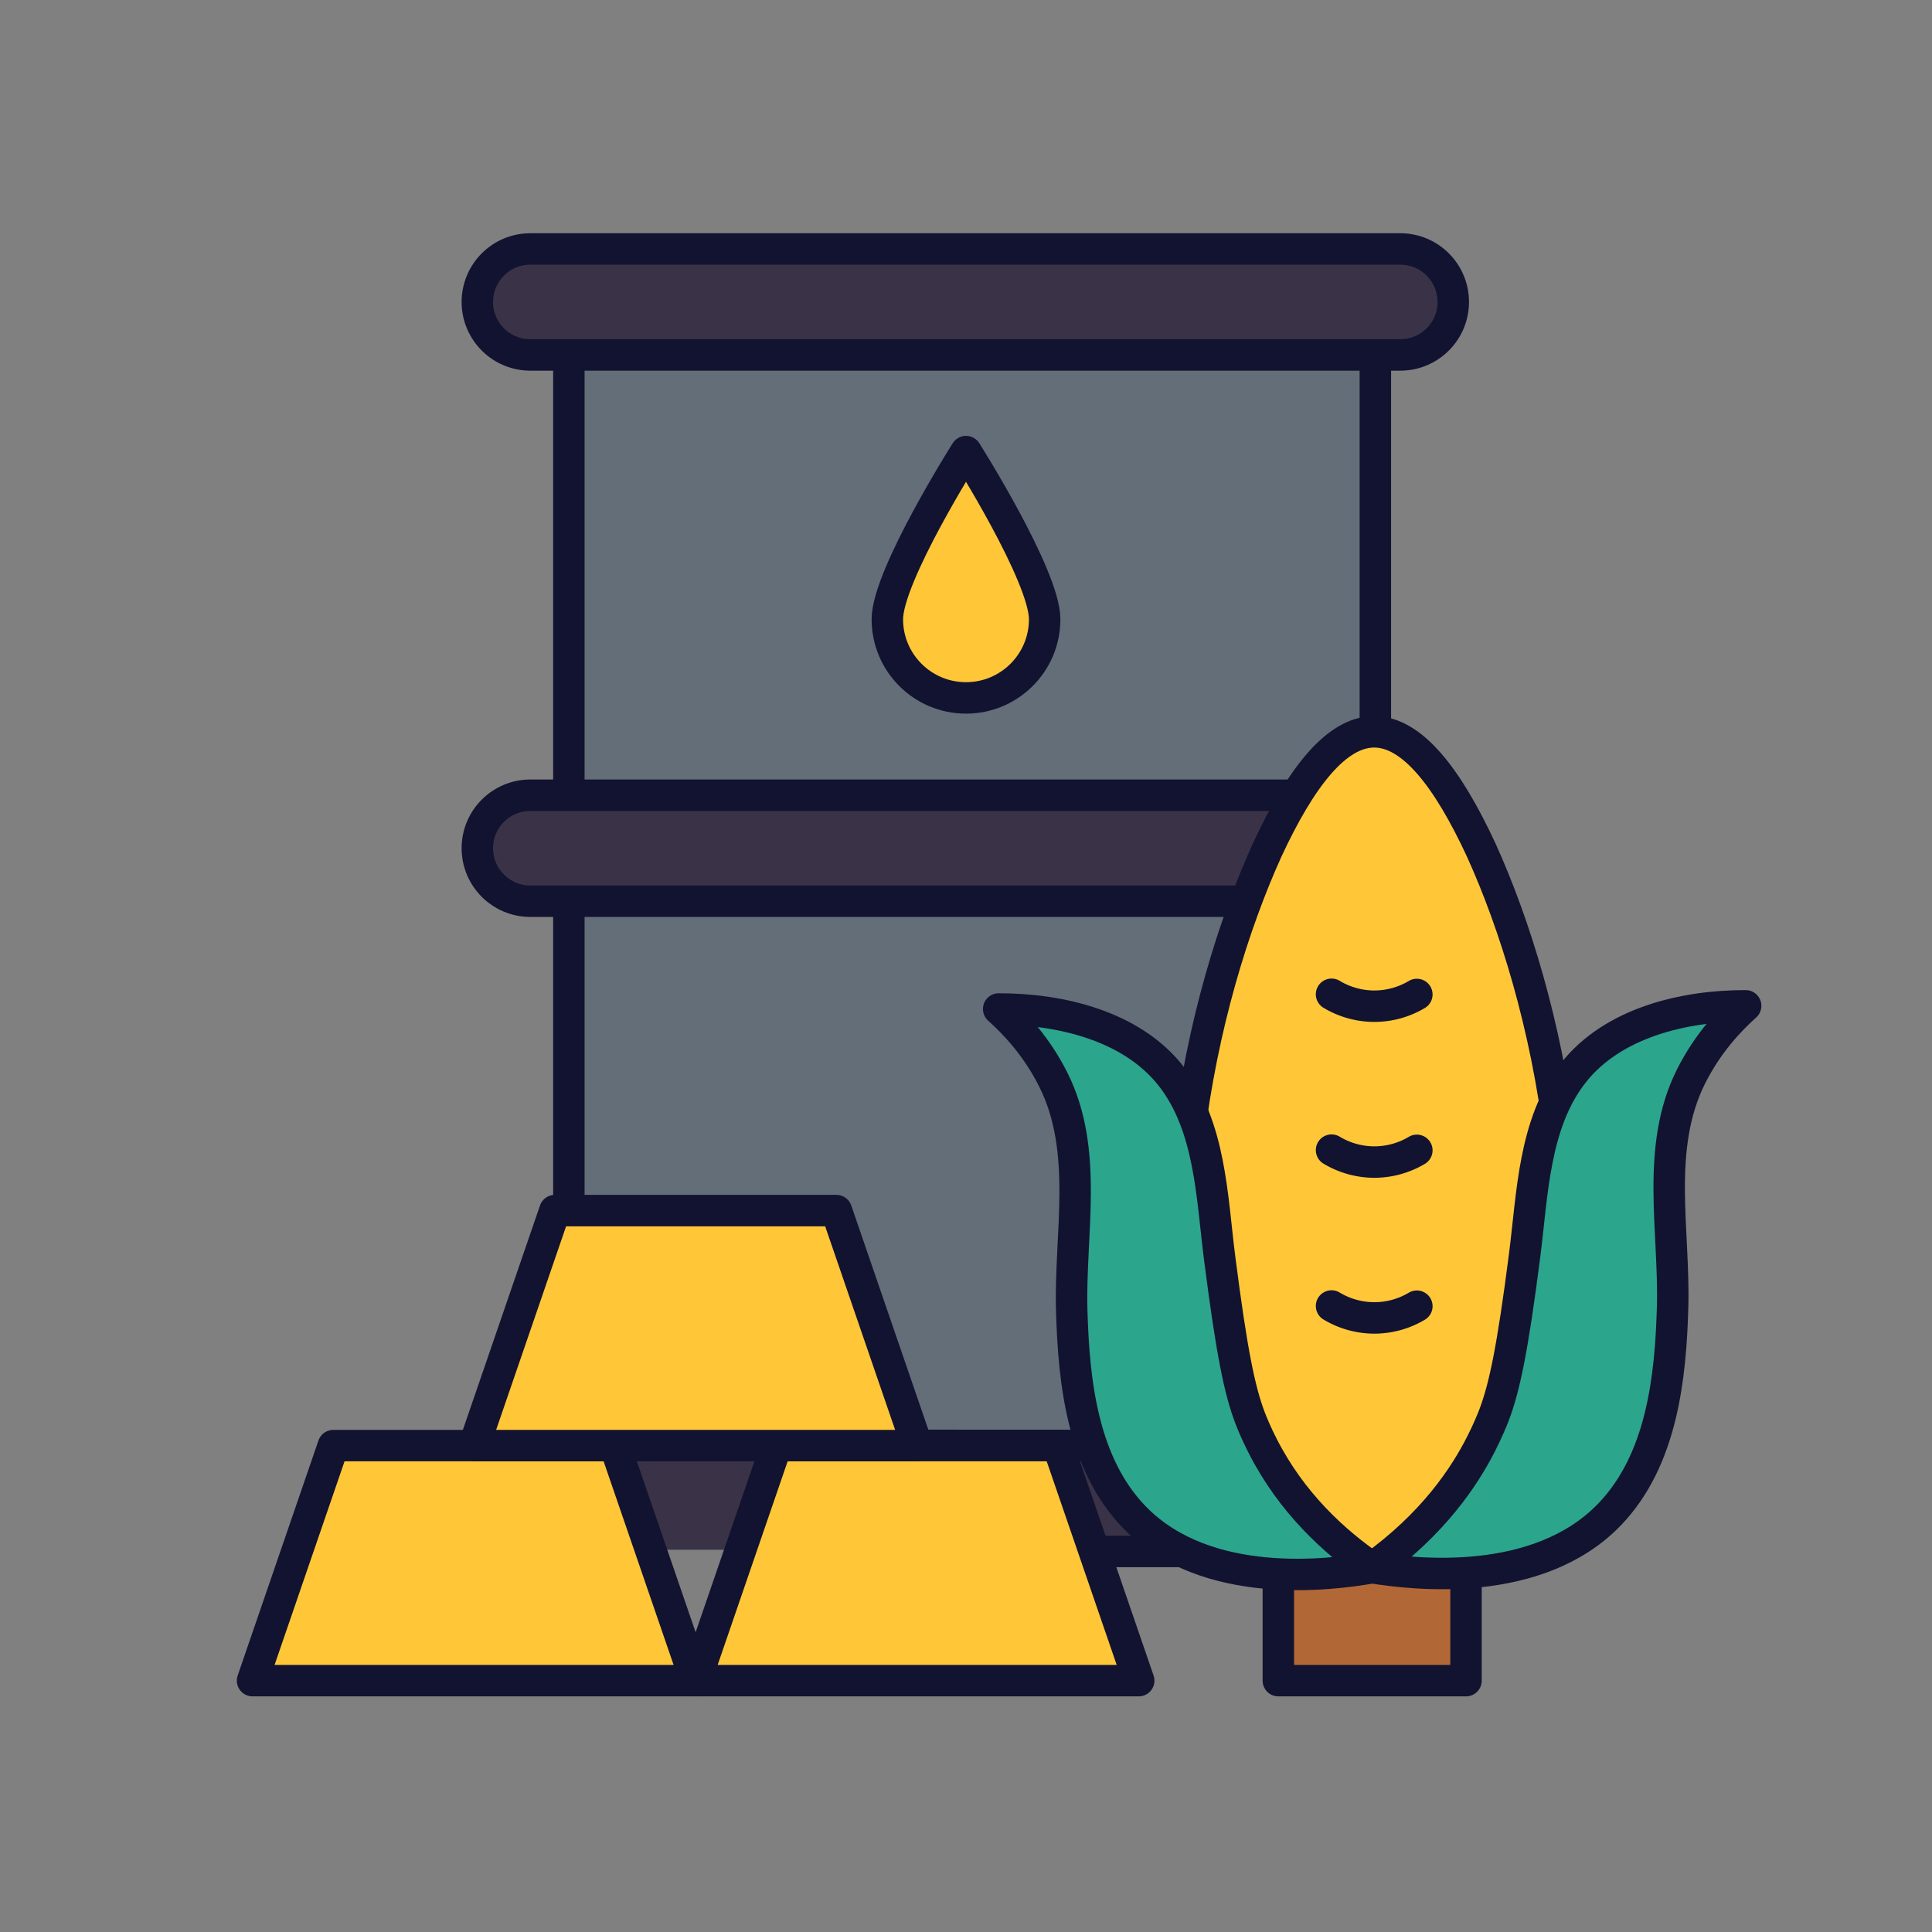 <svg xmlns="http://www.w3.org/2000/svg" width="430" height="430" style="width:100%;height:100%;transform:translate3d(0,0,0);content-visibility:visible" viewBox="0 0 430 430"><rect x="0" y="0" width="430" height="430" fill="#808080" stroke="none"/><defs><clipPath id="a"><path d="M0 0h430v430H0z"/></clipPath><clipPath id="b"><path d="M0 0h430v430H0z"/></clipPath><clipPath id="c"><path d="M0 0h430v430H0z"/></clipPath></defs><g clip-path="url(#a)"><g clip-path="url(#b)" style="display:block"><g clip-path="url(#c)" style="display:block"><g style="display:block"><path fill="#646E78" d="M306.243 78.707v83.891l-.003 158.861H126.743V200.288l-.002-23.588V78.71l179.502-.003z" class="quinary"/><path fill="#646E78" d="M10.855.202v122.511h-21.71v-242.301h21.7v96.547l.01 23.243z" class="quinary" opacity=".5" style="mix-blend-mode:multiply" transform="translate(137.596 198.297)"/><path fill="#3A3347" d="M117.811 78.506h193.622c6.513 0 11.794-5.281 11.794-11.794 0-6.513-5.281-11.794-11.794-11.794H117.811c-6.513 0-11.794 5.281-11.794 11.794 0 6.513 5.281 11.794 11.794 11.794zm1 122.007h193.622c6.513 0 11.794-5.28 11.794-11.794 0-6.513-5.281-11.794-11.794-11.794H118.811c-6.513 0-11.794 5.281-11.794 11.794 0 6.513 5.281 11.794 11.794 11.794zm0 144.415h193.622c6.513 0 11.794-5.281 11.794-11.794 0-6.513-5.281-11.794-11.794-11.794H118.811c-6.513 0-11.794 5.281-11.794 11.794 0 6.513 5.281 11.794 11.794 11.794z" class="senary"/><path fill="#FFC738" d="M197.27 137.331c0-9.669 17.507-37.313 17.507-37.313s17.507 27.644 17.507 37.313c0 9.669-7.838 17.507-17.507 17.507S197.27 147 197.27 137.331z" class="secondary"/><path fill="#FFC738" d="M14.88 22.4c-3.16 3.1-7.47 5.01-12.25 5.01-9.67 0-17.51-7.84-17.51-17.51 0-9.67 17.51-37.31 17.51-37.31s1.09 1.72 2.73 4.45C.21-14.01-6.78-.72-6.78 5.39c0 9.67 7.84 17.51 17.51 17.51 1.43 0 2.82-.17 4.15-.5z" class="secondary" opacity=".5" style="mix-blend-mode:multiply" transform="translate(212.03 127.428)"/></g><path fill="none" stroke="#121331" stroke-linecap="round" stroke-linejoin="round" stroke-width="7" d="M118.034 79h193.622c6.513 0 11.794-5.281 11.794-11.794 0 0 0 0 0 0 0-6.513-5.281-11.794-11.794-11.794H118.034c-6.513 0-11.794 5.281-11.794 11.794 0 0 0 0 0 0 0 6.513 5.281 11.794 11.794 11.794zm0 121.581h193.622c6.513 0 11.794-5.281 11.794-11.794 0 0 0 0 0 0 0-6.513-5.281-11.794-11.794-11.794H118.034c-6.513 0-11.794 5.281-11.794 11.794 0 0 0 0 0 0 0 6.513 5.281 11.794 11.794 11.794zM306.11 321.75V200.58m-179.5 0v121.17m179.5-144.76V79m-179.5 97.99V79m62.028 266.269 123.018.068c6.513 0 11.794-5.281 11.794-11.794 0 0 0 0 0 0 0-6.513-5.281-11.794-11.794-11.794l-123.018-.067c-6.513 0-11.793 5.28-11.793 11.793 0 0 0 0 0 0 0 6.513 5.28 11.794 11.793 11.794zm8.855-207.443c0-9.669 17.507-37.313 17.507-37.313s17.507 27.644 17.507 37.313c0 9.669-7.838 17.507-17.507 17.507s-17.507-7.838-17.507-17.507z" class="primary" style="display:block"/><path fill="#FFC738" d="M-29.187-26.155h58.374a3 3 0 0 1 2.837 2.025l15.918 46.31c.669 1.948-.778 3.975-2.837 3.975h-90.21c-2.059 0-3.506-2.027-2.837-3.975l15.918-46.31a3 3 0 0 1 2.837-2.025z" class="secondary" style="display:block" transform="translate(204.411 347.968)"/><path fill="none" stroke="#121331" stroke-linecap="round" stroke-linejoin="round" stroke-width="7" d="M-31.328-26.155h62.656l17.98 52.31h-98.616l17.98-52.31z" class="primary" style="display:block" transform="translate(204.133 347.901)"/><path fill="#FFC738" d="M-29.187-26.155h58.374a3 3 0 0 1 2.837 2.025l15.918 46.31c.669 1.948-.778 3.975-2.837 3.975h-90.21c-2.059 0-3.506-2.027-2.837-3.975l15.918-46.31a3 3 0 0 1 2.837-2.025z" class="secondary" style="display:block" transform="translate(105.293 347.968)"/><path fill="none" stroke="#121331" stroke-linecap="round" stroke-linejoin="round" stroke-width="7" d="M-31.328-26.155h62.656l17.98 52.31h-98.616l17.98-52.31z" class="primary" style="display:block" transform="translate(105.516 347.901)"/><g fill="#FFC738" style="display:block"><path d="M125.915 269.002h58.374a3 3 0 0 1 2.837 2.025l15.918 46.31c.669 1.948-.778 3.975-2.837 3.975h-90.21c-2.059 0-3.506-2.027-2.837-3.975l15.918-46.31a3 3 0 0 1 2.837-2.025z" class="secondary"/><path d="M-29.187-26.155h58.374a3 3 0 0 1 2.837 2.025l15.918 46.31c.669 1.948-.778 3.975-2.837 3.975h-90.21c-2.059 0-3.506-2.027-2.837-3.975l15.918-46.31a3 3 0 0 1 2.837-2.025z" class="secondary" opacity=".5" style="mix-blend-mode:multiply" transform="translate(155.102 295.157)"/></g><path fill="none" stroke="#121331" stroke-linecap="round" stroke-linejoin="round" stroke-width="7" d="M-31.328-26.155h62.656l17.98 52.31h-98.616l17.98-52.31z" class="primary" style="display:block" transform="translate(154.825 295.591)"/><g style="display:block"><path fill="#B26836" d="M284.848 348.26v23.261a3 3 0 0 0 3 3h35.769a3 3 0 0 0 3-3v-23.544c-3.243-1.873-11.08-4.955-21.732-4.674-9.72.257-16.819 3.039-20.037 4.957z" class="quaternary"/><path fill="#FFC738" d="M306.267 348.823c-53.766-1.823-40.705-101.42-40.705-101.42 2.59-17.61 7.645-33.65 12.635-46.93a191.1 191.1 0 0 1 4.67-11.32c2.14-4.62 4.3-8.73 6.5-12.26 5.57-8.94 11.34-14.11 17.35-14.12.09 0 .17 0 .26.01 8.27.2 16.11 10.21 23.59 26.37 6.59 14.55 12.91 34.08 16.37 56.21 0 0 10.342 105.19-40.67 103.46z" class="secondary"/></g><g style="display:block"><path fill="none" stroke="#121331" stroke-linecap="round" stroke-linejoin="round" stroke-width="7" d="M326.284 343.028v31.028h-41.768v-30.745" class="primary"/><path fill="none" stroke="#121331" stroke-linecap="round" stroke-linejoin="round" stroke-width="7" d="M264.478 253.762c-3.06 25.493-.89 49.217 6.669 66.649 7.401 17.418 20.19 28.544 34.704 28.513 14.513.031 27.303-11.095 34.704-28.513 7.559-17.432 9.73-41.156 6.669-66.649-3.063-25.532-10.117-48.165-17.523-64.509-7.561-16.329-15.475-26.37-23.85-26.373-8.375.003-16.289 10.043-23.85 26.373-7.406 16.344-14.459 38.977-17.523 64.509z" class="primary"/><path fill="#FFF" d="M296.36 221.294a18.52 18.52 0 0 0 9.557 2.654 18.52 18.52 0 0 0 9.425-2.61"/><path fill="none" stroke="#121331" stroke-linecap="round" stroke-linejoin="round" stroke-width="7" d="M296.36 221.294a18.52 18.52 0 0 0 9.557 2.654 18.52 18.52 0 0 0 9.425-2.61" class="primary"/><path fill="#FFF" d="M296.36 255.984a18.52 18.52 0 0 0 9.557 2.654 18.52 18.52 0 0 0 9.425-2.61"/><path fill="none" stroke="#121331" stroke-linecap="round" stroke-linejoin="round" stroke-width="7" d="M296.36 255.984a18.52 18.52 0 0 0 9.557 2.654 18.52 18.52 0 0 0 9.425-2.61" class="primary"/><path fill="#FFF" d="M296.36 290.673a18.52 18.52 0 0 0 9.557 2.654 18.52 18.52 0 0 0 9.425-2.61"/><path fill="none" stroke="#121331" stroke-linecap="round" stroke-linejoin="round" stroke-width="7" d="M296.36 290.673a18.52 18.52 0 0 0 9.557 2.654 18.52 18.52 0 0 0 9.425-2.61" class="primary"/></g></g><path fill="#2CA58D" d="M-39.312 61.693c9.193 1.483 36.845 4.757 52.832-11.851 11.692-12.146 13.592-30.55 14.034-46.117.485-17.082-3.875-35.46 4.108-51.382a51.358 51.358 0 0 1 6.93-10.387c1.751-2.043.084-5.203-2.592-4.918-11.507 1.224-23.376 5.376-30.561 14.534C-3.34-37.238-3.633-21.496-5.357-8.015c-2.734 21.376-4.565 29.721-6.791 35.619-.498 1.32-1.429 3.56-2.803 6.293-3.747 7.452-10.761 18.054-24.361 27.796z" class="tertiary" style="display:block" transform="rotate(-1.187 14073.918 -16531.719)"/><path fill="none" stroke="#121331" stroke-linecap="round" stroke-linejoin="round" stroke-width="7" d="M-41.562 61.887c9.193 1.483 36.845 4.756 52.832-11.852 11.692-12.146 13.591-30.55 14.033-46.117.485-17.082-3.874-35.46 4.109-51.382 3.722-7.424 8.633-12.56 12.15-15.709-13.619-.015-29.538 3.677-38.373 14.938C-5.59-37.045-5.883-21.303-7.607-7.822c-2.734 21.376-4.565 29.722-6.791 35.62-.498 1.32-1.429 3.559-2.803 6.292-3.747 7.452-10.761 18.055-24.361 27.797z" class="primary" style="display:block" transform="translate(346.963 287.034)"/><path fill="#2CA58D" d="M39.313 61.23c-8.994 1.577-36.785 5.309-52.835-11.144-11.695-11.988-13.586-30.357-14.033-46.117-.485-17.082 3.874-35.46-4.109-51.382a51.349 51.349 0 0 0-6.93-10.386c-1.751-2.043-.084-5.204 2.592-4.919 11.507 1.224 23.376 5.376 30.561 14.534C3.338-36.994 3.631-21.252 5.355-7.771c2.723 21.29 4.49 29.606 6.76 35.602.526 1.388 1.454 3.601 2.834 6.31 6.436 12.633 15.912 21.291 24.364 27.089z" class="tertiary" style="display:block" transform="translate(266.077 287.648)"/><path fill="none" stroke="#121331" stroke-linecap="round" stroke-linejoin="round" stroke-width="7" d="M41.564 61.423C32.57 63 4.779 66.732-11.271 50.279-22.966 38.291-24.858 19.922-25.305 4.162c-.485-17.082 3.875-35.459-4.108-51.381-3.722-7.424-8.634-12.561-12.151-15.71 13.619-.015 29.538 3.677 38.373 14.938C5.588-36.801 5.881-21.059 7.605-7.578c2.723 21.29 4.491 29.607 6.761 35.603.526 1.388 1.453 3.6 2.833 6.309 6.436 12.633 15.913 21.291 24.365 27.089z" class="primary" style="display:block" transform="translate(263.837 287.497)"/></g></g></svg>